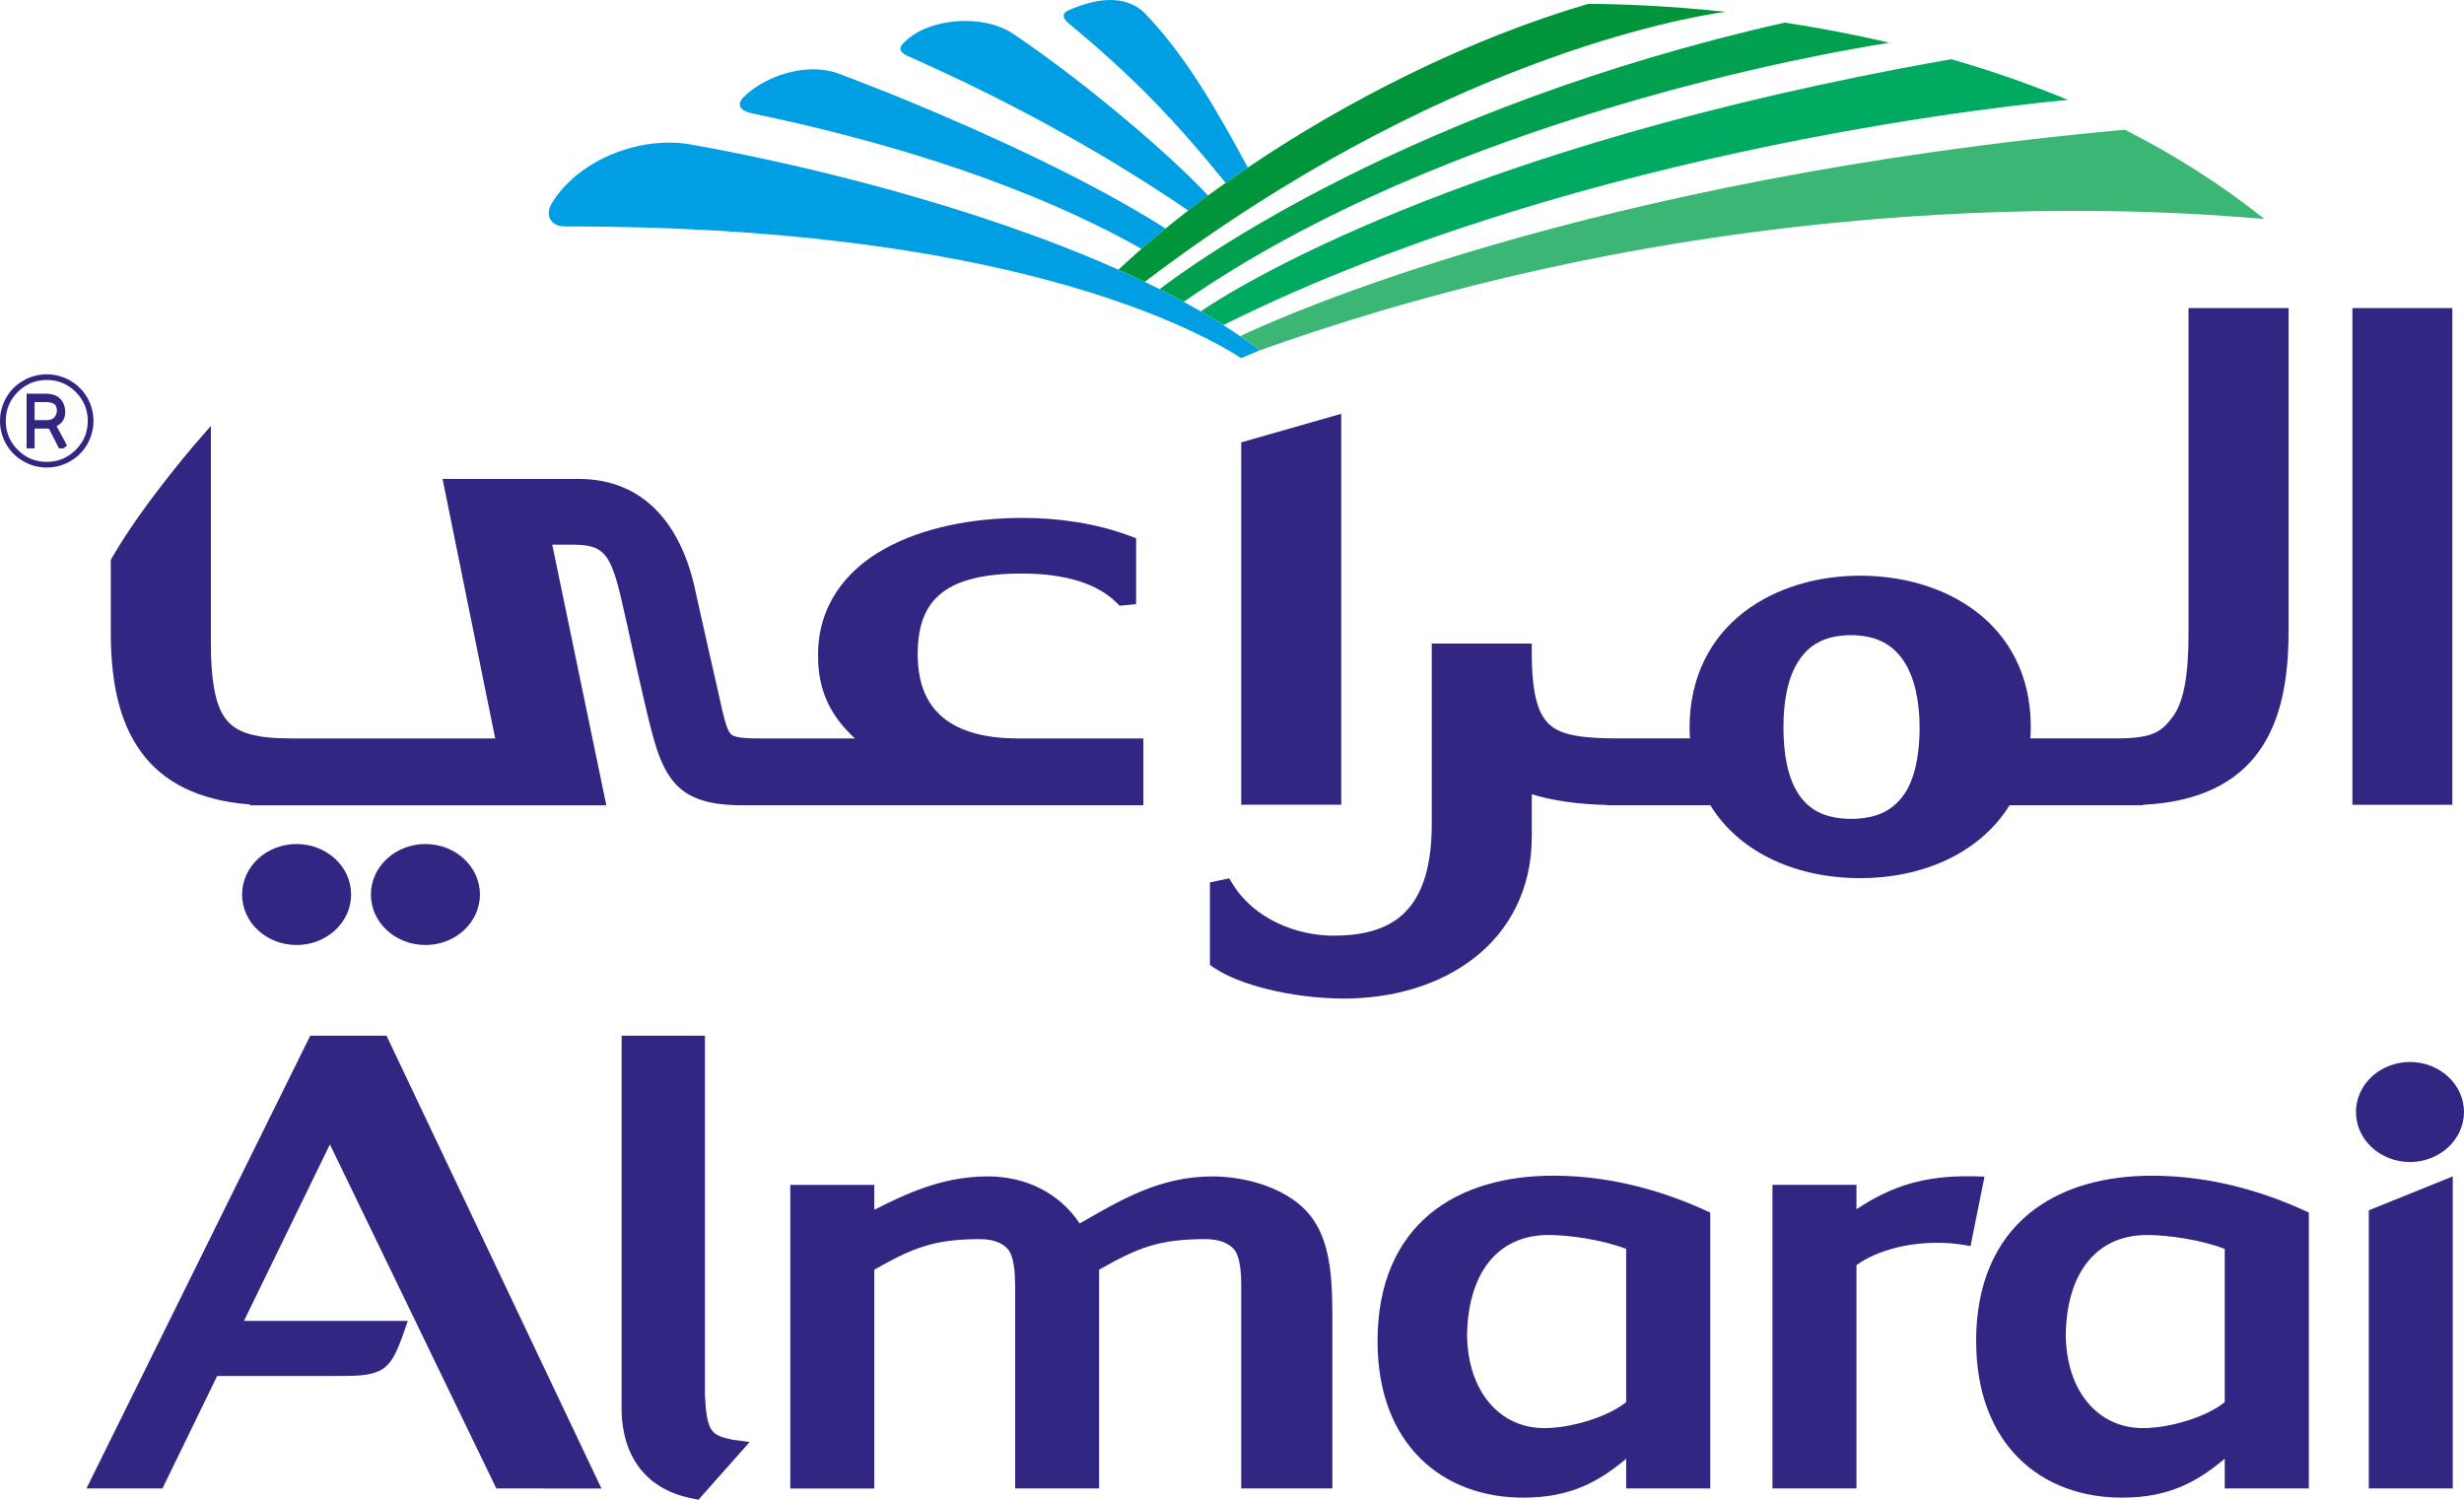 <svg width="115" height="70" viewBox="0 0 115 70" fill="none"
  xmlns="http://www.w3.org/2000/svg">
  <g clip-path="url(#clip0_1318_249)">
    <path d="M32.462 69.969L32.358 69.948C30.289 69.571 28.987 68.119 29.009 65.618C29.008 65.6 29.009 65.582 29.012 65.564V48.339H32.901V65.121C32.985 66.859 33.206 66.99 34.196 67.2L34.99 67.304L32.762 69.815L32.6 70L32.461 69.971L32.462 69.969Z" fill="#312783"/>
    <path d="M56.236 57.834C54.013 57.845 53.086 58.256 51.297 59.261V69.473H47.38V59.998C47.375 59.975 47.38 59.963 47.375 59.963C47.38 58.952 47.204 58.457 47.005 58.266C46.788 58.038 46.398 57.837 45.728 57.835H45.718C43.523 57.846 42.593 58.257 40.804 59.261V69.474H36.885V55.304H40.804V56.468C42.233 55.746 43.934 54.917 46.068 54.908C46.075 54.908 46.083 54.908 46.09 54.908H46.093C47.873 54.907 49.434 55.674 50.393 57.104C52.306 56.008 54.114 54.908 56.608 54.908C58.078 54.916 59.877 55.392 60.941 56.49C62 57.606 62.183 59.233 62.185 61.353V69.473H57.93V59.975C57.932 58.954 57.759 58.459 57.555 58.269C57.335 58.041 56.938 57.837 56.248 57.834" fill="#312783"/>
    <path d="M71.117 69.902H71.102C69.236 69.905 67.522 69.299 66.282 68.061C65.038 66.83 64.295 64.984 64.293 62.615V62.594C64.29 59.893 65.22 57.919 66.736 56.661C68.254 55.406 70.3 54.874 72.501 54.874C75.314 54.874 77.802 55.666 79.677 56.532L79.821 56.593V69.472H75.897V68.085C74.664 69.129 73.307 69.901 71.139 69.901H71.117V69.902ZM72.265 57.643C69.8 57.65 68.509 59.548 68.472 62.316C68.502 64.949 69.998 66.653 72.064 66.656C73.287 66.665 75.053 66.139 75.897 65.442V58.292C74.781 57.859 73.219 57.643 72.28 57.643H72.265V57.643Z" fill="#312783"/>
    <path d="M23.165 69.473L15.398 53.414L11.386 61.653H19.032L18.921 61.98C18.571 62.974 18.343 63.621 17.782 63.945C17.199 64.248 16.538 64.217 15.515 64.224H10.135L7.582 69.473H4.035L14.413 48.476L14.481 48.341H18.04L28.071 69.475L23.165 69.473Z" fill="#312783"/>
    <path d="M110.8 69.471H110.557V56.49L114.476 54.908V69.472L110.8 69.471Z" fill="#312783"/>
    <path d="M82.724 69.473V55.301H86.645V56.441C88.379 55.291 89.888 54.898 91.86 54.902C92.014 54.902 92.172 54.902 92.328 54.909L92.621 54.917L91.968 58.165L91.728 58.118C91.297 58.042 90.859 58.005 90.421 58.006C89.114 58.006 87.648 58.325 86.645 59.048V69.473H82.724Z" fill="#312783"/>
    <path d="M99.053 69.901H99.035C97.178 69.905 95.463 69.299 94.221 68.063C92.979 66.83 92.234 64.988 92.232 62.621C92.23 62.61 92.229 62.598 92.23 62.587C92.23 59.89 93.16 57.919 94.678 56.663C96.196 55.407 98.24 54.875 100.443 54.875C103.256 54.875 105.744 55.667 107.614 56.53L107.758 56.596V69.473H103.833V68.082C102.6 69.13 101.248 69.901 99.078 69.901H99.053ZM100.204 57.643C97.735 57.652 96.448 59.548 96.413 62.315C96.443 64.949 97.932 66.653 100.003 66.656C101.226 66.665 102.997 66.139 103.833 65.443V58.292C102.724 57.861 101.161 57.643 100.221 57.643H100.204V57.643Z" fill="#312783"/>
    <path d="M112.477 54.237C111.101 54.235 109.962 53.21 109.957 51.901C109.962 50.596 111.101 49.57 112.477 49.567C113.854 49.57 114.993 50.596 115 51.901C114.993 53.21 113.854 54.235 112.477 54.237Z" fill="#312783"/>
    <path d="M109.791 37.563V14.379H114.457V37.563H109.791Z" fill="#312783"/>
    <path d="M57.93 37.562V20.648L62.598 19.314V37.562H57.93Z" fill="#312783"/>
    <path d="M47.475 34.465H53.364V37.586H34.677C33.172 37.586 32.139 37.316 31.453 36.505C30.777 35.696 30.506 34.568 30.116 32.921C29.624 30.814 29.367 29.55 29.021 28.067C28.789 27.034 28.565 26.333 28.275 25.961C27.988 25.606 27.662 25.438 26.834 25.424H25.775L28.298 37.587H11.657L11.679 37.548C9.255 37.368 7.606 36.493 6.599 35.116C5.49 33.609 5.17 31.623 5.17 29.468V26.264V26.134L5.235 26.02C6.62 23.615 8.973 20.889 8.979 20.875L9.842 19.878V29.908C9.835 31.895 10.088 33.05 10.594 33.625C11.072 34.206 11.941 34.465 13.56 34.465H23.111L20.655 22.353H26.957C30.194 22.335 31.858 24.685 32.461 27.608C32.808 29.191 33.287 31.276 33.52 32.304C33.766 33.455 33.924 34.07 34.083 34.227C34.182 34.37 34.453 34.467 35.415 34.465H39.9C38.794 33.447 38.163 32.256 38.181 30.567C38.173 28.294 39.464 26.626 41.269 25.626C43.078 24.613 45.412 24.174 47.726 24.173C49.45 24.173 51.187 24.437 52.707 25.004L53.025 25.122V27.754V28.199L52.581 28.242L52.256 28.271L52.094 28.113C51.245 27.281 49.817 26.77 47.689 26.77C45.933 26.768 44.702 27.081 43.958 27.67C43.216 28.254 42.837 29.121 42.829 30.53C42.835 31.951 43.269 32.879 44.025 33.502C44.786 34.127 45.95 34.465 47.473 34.465H47.475Z" fill="#312783"/>
    <path d="M56.682 45.186L56.469 45.04V41.189L56.856 41.104L57.367 40.998L57.55 41.29C58.54 42.879 60.485 43.672 62.242 43.672C63.524 43.672 64.655 43.417 65.454 42.695C66.25 41.977 66.818 40.73 66.823 38.495V30.523V30.038H71.492V30.523C71.492 32.504 71.829 33.433 72.382 33.871C72.925 34.335 73.978 34.472 75.619 34.464H78.873C78.861 34.307 78.856 34.145 78.856 33.979C78.849 31.567 79.873 29.739 81.384 28.576C82.897 27.407 84.869 26.87 86.82 26.87C88.757 26.87 90.727 27.396 92.242 28.554C93.758 29.708 94.79 31.528 94.78 33.939C94.78 34.118 94.772 34.293 94.762 34.464H98.876C100.475 34.456 100.89 34.143 101.385 33.484C101.904 32.814 102.147 31.569 102.143 29.581V14.379H106.813V29.467C106.808 31.607 106.501 33.578 105.424 35.076C104.383 36.531 102.626 37.439 100.017 37.564L100.005 37.586H93.789C92.365 39.881 89.644 40.989 86.819 40.989C83.979 40.989 81.245 39.89 79.826 37.586H75.012L75 37.573C73.633 37.538 72.472 37.374 71.492 37.07V39.024C71.5 41.495 70.44 43.439 68.811 44.707C67.181 45.98 65.003 46.608 62.718 46.608C60.2 46.597 57.787 45.933 56.683 45.183L56.682 45.186ZM86.39 38.221C87.692 38.21 88.401 37.763 88.895 37.04C89.379 36.306 89.592 35.206 89.592 33.974C89.592 32.737 89.359 31.619 88.858 30.863C88.352 30.11 87.635 29.657 86.39 29.645C85.139 29.657 84.438 30.103 83.946 30.845C83.455 31.589 83.234 32.699 83.237 33.94C83.234 35.178 83.438 36.286 83.916 37.026C84.397 37.76 85.094 38.21 86.39 38.221Z" fill="#312783"/>
    <path d="M11.298 41.751C11.303 40.43 12.454 39.397 13.84 39.394C15.229 39.397 16.385 40.428 16.388 41.751C16.385 43.073 15.229 44.108 13.84 44.108C12.454 44.108 11.302 43.073 11.298 41.751Z" fill="#312783"/>
    <path d="M17.31 41.751C17.314 40.43 18.468 39.397 19.855 39.394C21.241 39.397 22.395 40.428 22.4 41.751C22.395 43.073 21.241 44.108 19.855 44.108C18.468 44.108 17.314 43.073 17.31 41.751Z" fill="#312783"/>
    <path d="M58.803 16.349C58.51 16.13 58.196 15.904 57.881 15.69C57.625 15.514 57.365 15.344 57.096 15.173C56.754 14.955 56.402 14.741 56.045 14.532C55.782 14.383 55.519 14.233 55.246 14.085C54.879 13.889 54.504 13.69 54.122 13.498C53.894 13.386 53.669 13.273 53.44 13.162L53.425 13.157C53.023 12.962 52.617 12.774 52.197 12.588L52.212 12.595C45.44 9.566 37.155 7.61 32.236 6.743C29.984 6.342 27.154 7.358 25.829 9.363C25.355 10.053 25.718 10.555 26.343 10.57C46.582 10.54 55.517 15.179 57.931 16.713L58.803 16.349Z" fill="#009FE3"/>
    <path d="M88.18 1.996C86.484 1.595 84.84 1.29 83.292 1.055C65.712 5.034 55.683 12.296 54.123 13.497C54.505 13.689 54.88 13.888 55.246 14.084C67.647 5.494 85.201 2.455 88.18 1.996Z" fill="#00A04E"/>
    <path d="M96.52 4.665C94.741 3.927 92.92 3.292 91.068 2.764C67.909 6.831 57.284 13.669 56.045 14.532C56.402 14.742 56.754 14.955 57.096 15.173C74.059 6.724 95.265 4.771 96.52 4.665Z" fill="#00AB61"/>
    <path d="M53.366 0.552C52.47 -0.241 51.205 -0.103 49.861 0.483C49.55 0.627 49.578 0.847 49.9 1.11C52.835 3.533 54.883 5.66 57.203 8.538C57.542 8.297 57.887 8.058 58.239 7.819C56.797 5.148 55.282 2.504 53.366 0.552Z" fill="#009FE3"/>
    <path d="M47.284 1.577C45.897 0.64 43.374 0.832 42.243 1.935C41.908 2.233 41.968 2.439 42.372 2.618C49.002 5.54 53.53 8.513 55.459 9.826C55.76 9.591 56.068 9.358 56.383 9.126C54.264 6.872 50.213 3.538 47.284 1.577Z" fill="#009FE3"/>
    <path d="M39.046 3.402C37.572 2.91 35.675 3.564 34.705 4.532C34.362 4.888 34.529 5.161 35.089 5.29C45.386 7.425 51.027 10.345 53.274 11.615C53.633 11.3 54.008 10.984 54.398 10.666C49.759 7.704 42.645 4.739 39.046 3.402Z" fill="#009FE3"/>
    <path d="M58.24 7.819C62.871 4.688 68.508 1.826 74.13 0.179C75.666 0.19 77.881 0.268 80.523 0.552C78.648 0.81 67.041 2.818 53.425 13.157C53.023 12.962 52.617 12.774 52.197 12.588C52.542 12.267 52.901 11.941 53.274 11.615C53.633 11.3 54.008 10.984 54.398 10.666C54.742 10.386 55.092 10.105 55.459 9.825C55.759 9.59 56.067 9.357 56.382 9.126C56.65 8.928 56.925 8.732 57.203 8.538C57.543 8.297 57.888 8.058 58.24 7.819Z" fill="#00953B"/>
    <path d="M58.803 16.349C82.845 7.773 103.604 10.097 105.676 10.216C103.622 8.573 101.427 7.197 99.172 6.055C73.994 8.342 59.654 14.844 57.881 15.69C58.196 15.904 58.498 16.122 58.793 16.342L58.803 16.349Z" fill="#3CB674"/>
    <path d="M2.181 17.471C2.562 17.471 2.936 17.569 3.267 17.758C3.598 17.946 3.873 18.218 4.065 18.546C4.26 18.88 4.362 19.26 4.363 19.646C4.363 20.032 4.261 20.412 4.065 20.746C3.879 21.07 3.609 21.339 3.284 21.525C2.95 21.721 2.569 21.823 2.181 21.822C1.795 21.824 1.416 21.722 1.084 21.525C0.756 21.341 0.485 21.071 0.298 20.746C0.101 20.413 -0.002 20.033 2.72995e-05 19.646C-0.001 19.259 0.102 18.88 0.298 18.546C0.485 18.22 0.757 17.951 1.085 17.767C1.417 17.573 1.796 17.47 2.181 17.471ZM2.181 17.735C1.656 17.735 1.206 17.922 0.832 18.294C0.458 18.667 0.271 19.118 0.27 19.646C0.27 20.178 0.457 20.628 0.831 20.997C1.201 21.37 1.65 21.557 2.18 21.557C2.71 21.557 3.161 21.37 3.535 20.997C3.909 20.625 4.096 20.174 4.096 19.646C4.096 19.123 3.909 18.672 3.535 18.294C3.158 17.922 2.706 17.736 2.181 17.735ZM1.242 18.376H2.149C2.464 18.376 2.7 18.473 2.856 18.665C2.981 18.817 3.045 19.009 3.045 19.244C3.045 19.537 2.91 19.753 2.641 19.891L3.133 20.796L2.963 20.928H2.755L2.282 20.004H1.614V20.928H1.242V18.376ZM2.137 18.767H1.614V19.609H2.182C2.329 19.609 2.442 19.571 2.522 19.495C2.566 19.451 2.6 19.398 2.623 19.339C2.646 19.281 2.656 19.218 2.654 19.156C2.657 19.077 2.637 18.998 2.597 18.929C2.521 18.821 2.368 18.767 2.137 18.767Z" fill="#312783"/>
  </g>
  <defs>
    <clipPath id="clip0_1318_249">
      <rect width="115" height="70" fill="white"/>
    </clipPath>
  </defs>
</svg>
